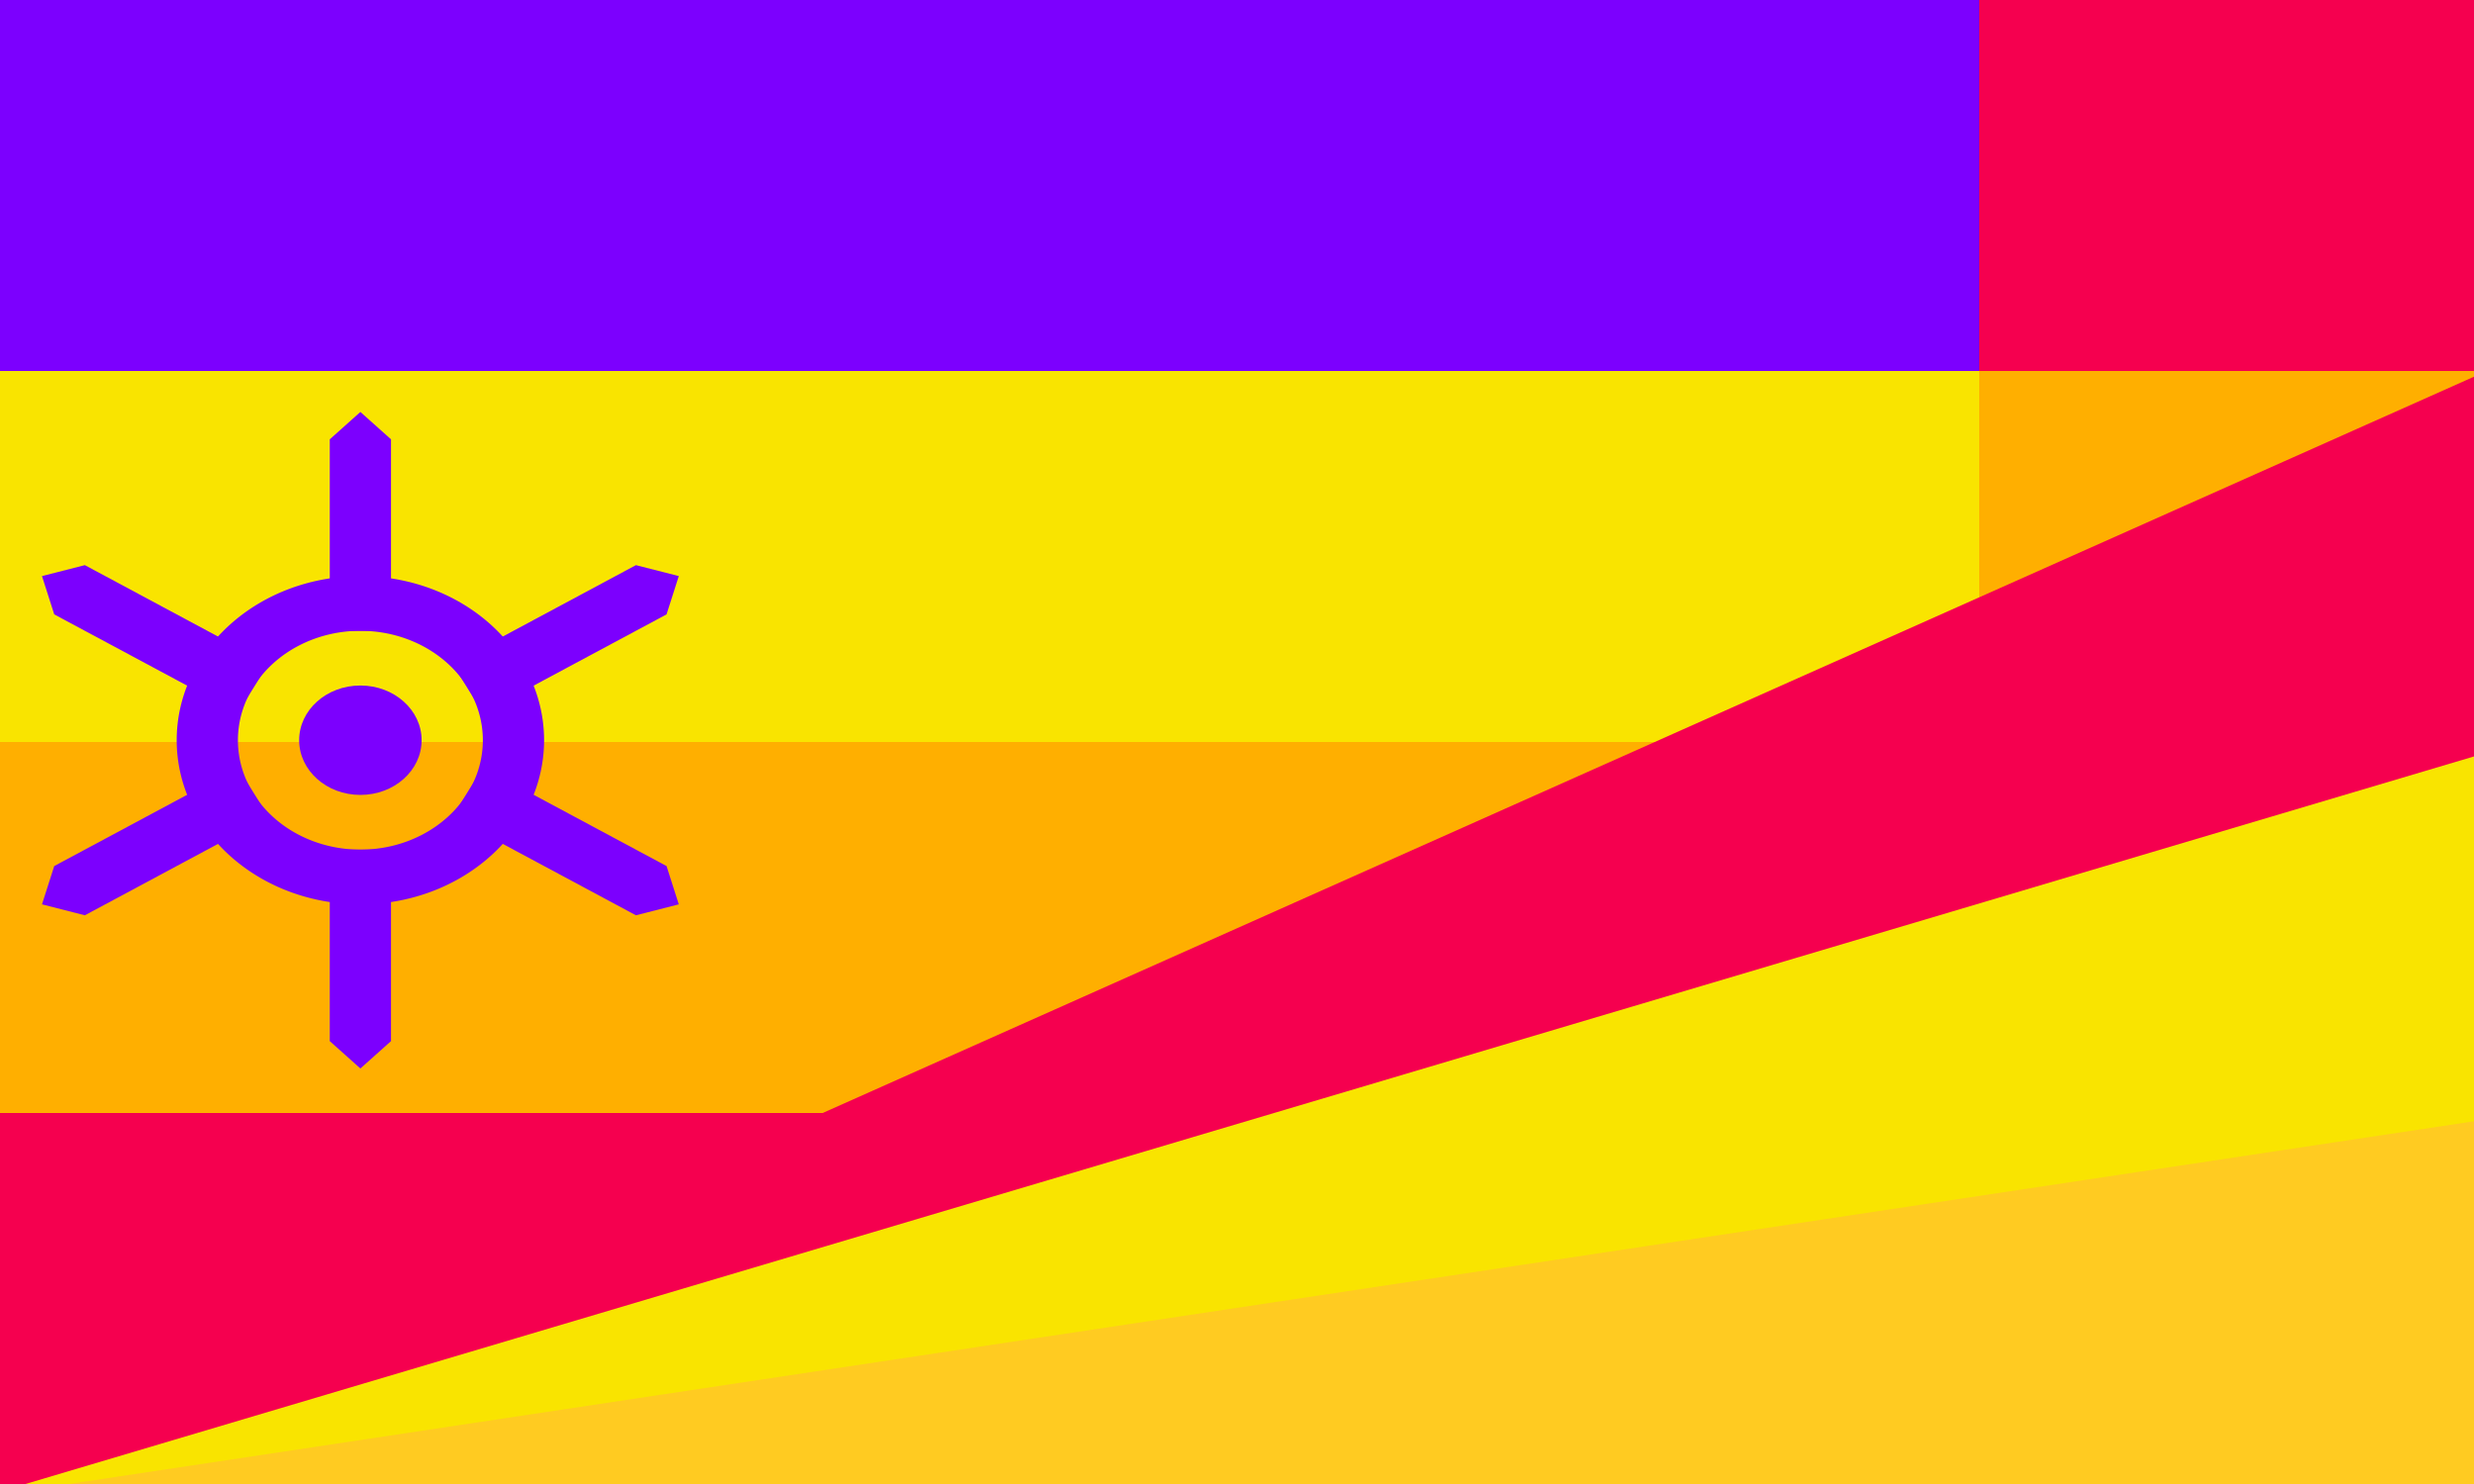 <svg height="813" viewBox="0 0 100 60" width="1355" xmlns="http://www.w3.org/2000/svg"><path d="m0 0h100v60h-100z" fill="#f9e400"/><path d="m0 0h100v15h-100z" fill="#7c00fe"/><path d="m0 30h100v15h-100z" fill="#ffaf00"/><path d="m0 45h100v15h-100z" fill="#f5004f"/><path d="m80 0h20v15.1h-20z" fill="#f5004f"/><path d="m80 15h20v15.1h-20z" fill="#ffaf00"/><path d="m27.8 87.5v-100l44.6 100" fill="#f5004f" transform="matrix(0 -1 1 0 12.535 87.615)"/><path d="m35.5 95.6v-100.6l29.9 100.6" fill="#f9e400" transform="matrix(0 -1 1 0 5.12 95.77)"/><path d="m42.6 102.9v-100.1l15.1 100.1" fill="#ffcb21" transform="matrix(0 -1 1 0 -2.705 103.005)"/><g fill="#7c00fe" transform="matrix(2.475 0 0 2.212 1.697 16.656)"><path d="m5.2 12 .5-.5v-3.5h-1v3.5z"/><path d="m10.4 9-.2-.7-3-1.8-.5.9 3 1.8z"/><path d="m0 9 .7.2 3-1.8-.5-.9-3 1.8z"/><path d="m5.2 0 .5.5v3.5h-1v-3.5z"/><path d="m10.4 3-.2.7-3 1.8-.5-.9 3-1.8z"/><path d="m0 3 .7-.2 3 1.8-.5.9-3-1.8z"/><path d="m5.2 3a3 3 0 0 0 0 6 3 3 0 0 0 0-6m0 1a2 2 0 0 1 0 4 2 2 0 0 1 0-4"/><circle cx="5.2" cy="6" r="1"/></g></svg>